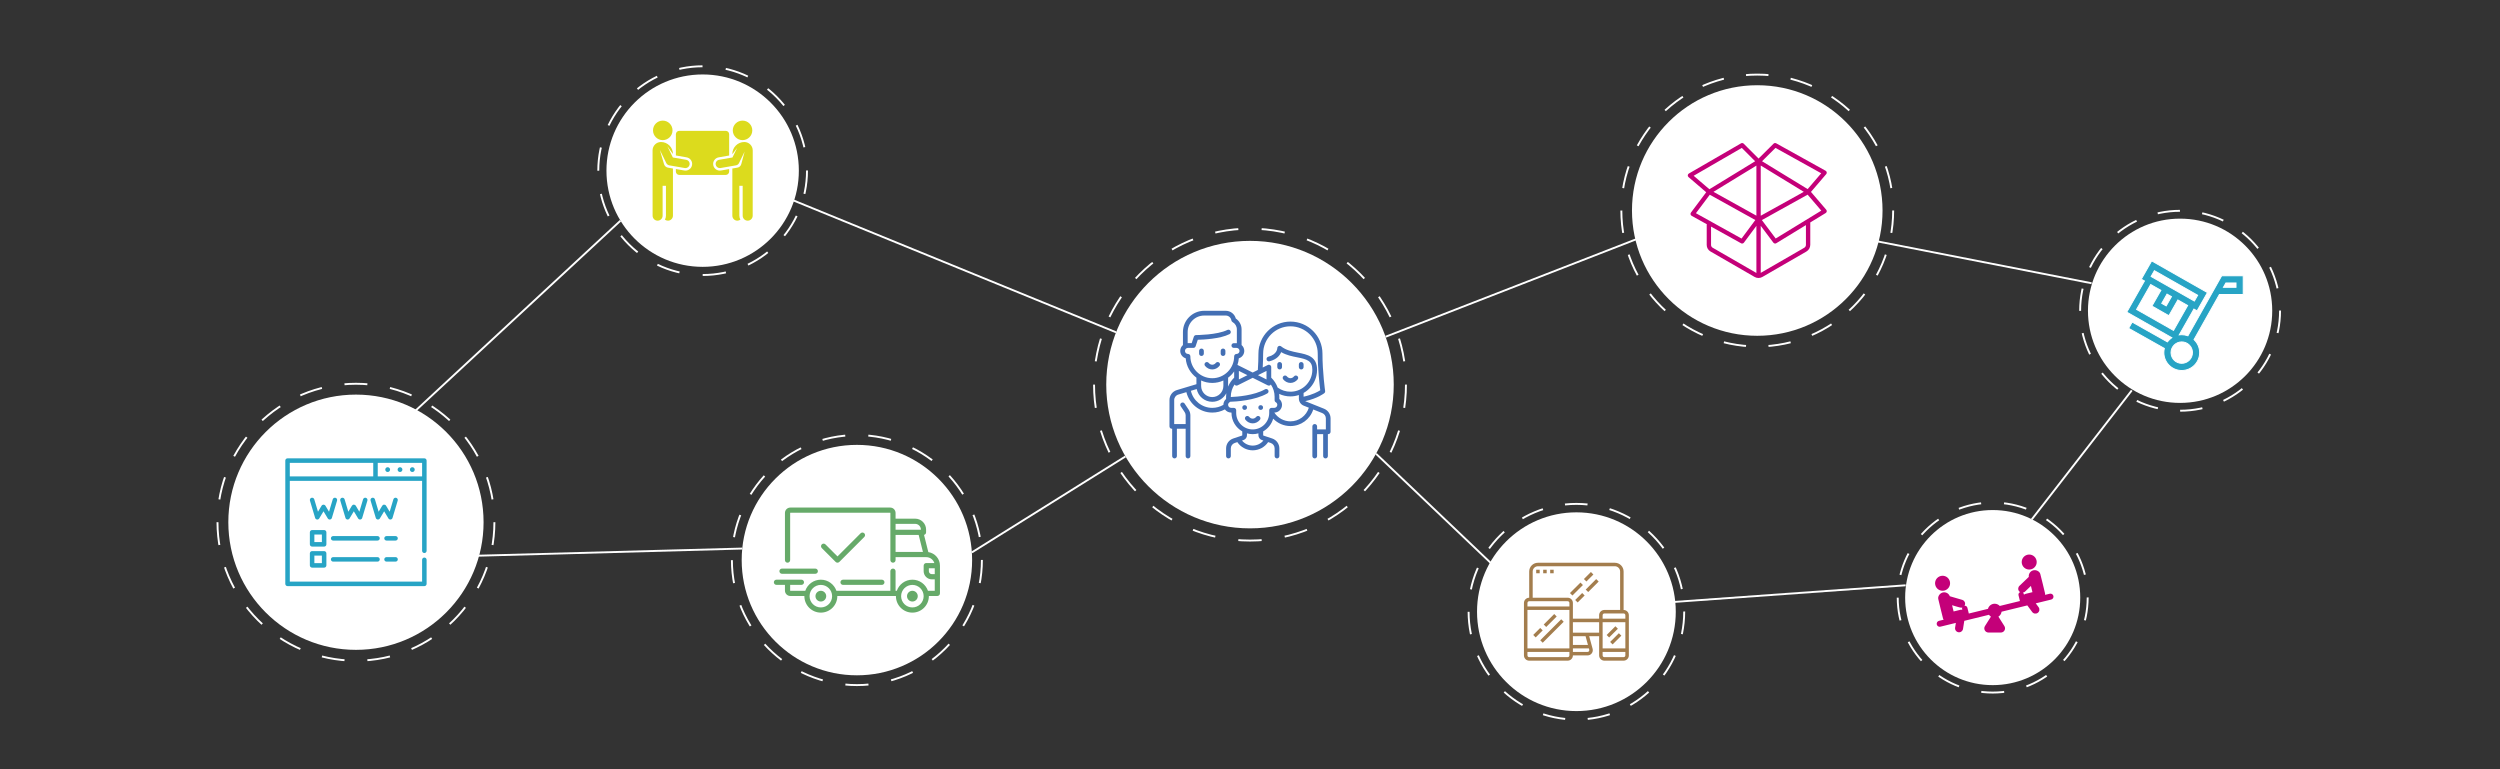 <svg xmlns="http://www.w3.org/2000/svg" width="1300" height="399.998" viewBox="0 0 1300 399.998"><rect x="0" y="0" width="1300" height="399.998" fill="#333333" stroke="none"/><g><circle fill="#fff" cx="185.093" cy="271.559" r="66.365"/><circle stroke="#fff" stroke-miterlimit="10" stroke-dasharray="11.905,11.905" cx="185.093" cy="271.557" r="71.999" fill="none"/><g fill="#27A4C5"><path d="M220.664 238.332h-71.141c-.647 0-1.173.525-1.173 1.174v64.104c0 .648.525 1.174 1.173 1.174h71.141c.648 0 1.173-.525 1.173-1.174v-12.508c0-.646-.525-1.174-1.173-1.174-.647 0-1.172.527-1.172 1.174v11.336h-68.796v-52.379h68.796v36.352c0 .648.525 1.174 1.172 1.174.648 0 1.173-.525 1.173-1.174v-46.904c-.001-.65-.525-1.175-1.173-1.175zm-69.969 2.346h43.388v7.035h-43.388v-7.035zm45.734 7.035v-7.035h23.062v7.035h-23.062zM207.999 242.945c-.689 0-1.251.561-1.251 1.25s.562 1.25 1.251 1.25c.69 0 1.251-.561 1.251-1.25s-.561-1.25-1.251-1.25zM201.588 242.945c-.689 0-1.25.561-1.25 1.25s.561 1.25 1.25 1.25 1.251-.561 1.251-1.25-.561-1.25-1.251-1.25zM214.41 242.945c-.69 0-1.251.561-1.251 1.25s.561 1.25 1.251 1.25 1.25-.561 1.25-1.25-.56-1.25-1.25-1.25zM171.602 270.148c.461-.057.845-.383.978-.826l2.697-9.006c.186-.621-.166-1.273-.787-1.459-.62-.188-1.274.166-1.46.787l-1.935 6.457-1.865-3.113c-.212-.352-.594-.568-1.005-.568-.413 0-.794.217-1.007.568l-1.865 3.113-1.934-6.457c-.186-.621-.839-.973-1.46-.787-.62.186-.973.84-.787 1.461l2.697 9.004c.134.443.517.77.978.826l.146.01c.409 0 .792-.215 1.006-.57l2.226-3.715 2.226 3.715c.238.398.691.619 1.151.56zM180.615 270.148l.146.008c.408 0 .792-.213 1.005-.57l2.226-3.713 2.226 3.713c.238.398.69.619 1.151.562.461-.059.844-.383.978-.828l2.698-9.004c.186-.621-.167-1.275-.787-1.461-.62-.186-1.274.166-1.459.787l-1.935 6.459-1.865-3.113c-.212-.354-.594-.57-1.006-.57-.413 0-.794.217-1.006.57l-1.865 3.113-1.934-6.457c-.186-.621-.839-.975-1.46-.787-.62.186-.972.84-.787 1.459l2.697 9.004c.133.446.516.77.977.828zM206.023 258.855c-.621-.186-1.274.166-1.459.785l-1.935 6.459-1.865-3.113c-.212-.354-.594-.57-1.006-.57s-.794.217-1.006.57l-1.865 3.113-1.935-6.457c-.186-.621-.839-.973-1.46-.787s-.973.84-.787 1.461l2.698 9.002c.133.445.517.77.978.828.461.057.912-.162 1.151-.561l2.226-3.715 2.225 3.715c.214.355.597.57 1.006.57l.146-.01c.461-.059.844-.383.978-.828l2.697-9.004c.186-.62-.166-1.272-.787-1.458zM169.724 276.803c0-.648-.525-1.174-1.172-1.174h-6.254c-.648 0-1.172.525-1.172 1.174v6.254c0 .648.524 1.174 1.172 1.174h6.254c.647 0 1.172-.525 1.172-1.174v-6.254zm-2.346 5.082h-3.909v-3.91h3.909v3.91zM168.551 286.574h-6.254c-.648 0-1.172.525-1.172 1.174v6.254c0 .646.524 1.172 1.172 1.172h6.254c.647 0 1.172-.525 1.172-1.172v-6.254c.001-.648-.524-1.174-1.172-1.174zm-1.173 6.256h-3.909v-3.91h3.909v3.91zM205.687 278.758h-4.69c-.648 0-1.173.525-1.173 1.172 0 .648.525 1.172 1.173 1.172h4.69c.647 0 1.172-.523 1.172-1.172 0-.647-.525-1.172-1.172-1.172zM196.306 278.758h-23.064c-.647 0-1.173.525-1.173 1.172 0 .648.525 1.172 1.173 1.172h23.064c.648 0 1.172-.523 1.172-1.172 0-.647-.524-1.172-1.172-1.172zM205.687 289.701h-4.69c-.648 0-1.173.525-1.173 1.174s.525 1.172 1.173 1.172h4.69c.647 0 1.172-.523 1.172-1.172s-.525-1.174-1.172-1.174zM196.306 289.701h-23.064c-.647 0-1.173.525-1.173 1.174s.525 1.172 1.173 1.172h23.064c.648 0 1.172-.523 1.172-1.172s-.524-1.174-1.172-1.174z"/></g><circle fill="#fff" cx="445.59" cy="291.249" r="59.913"/><circle stroke="#fff" stroke-miterlimit="10" stroke-dasharray="12.01,12.01" cx="445.59" cy="291.249" r="64.999" fill="none"/><path fill="#66AA69" d="M482.73 287.093l-2.237-8.945c.612-.131 1.071-.674 1.071-1.324v-1.441c0-3.133-2.548-5.68-5.68-5.68h-10.188v-2.977c0-1.541-1.254-2.795-2.795-2.795h-51.933c-1.542 0-2.795 1.254-2.795 2.795v24.525c0 .746.606 1.352 1.353 1.352s1.352-.605 1.352-1.352v-24.525c0-.049.041-.09.091-.09h51.933c.049 0 .089.041.089.09v24.525c0 .746.606 1.352 1.353 1.352s1.353-.605 1.353-1.352v-1.533h15.96c1.963 0 3.63 1.289 4.203 3.064h-4.206c-.747 0-1.352.605-1.352 1.354v2.885c0 2.336 1.901 4.238 4.237 4.238h1.533v5.949h-3.537c-1.162-3.354-4.35-5.77-8.094-5.77s-6.933 2.416-8.095 5.77h-.651v-10.188c0-.748-.606-1.354-1.353-1.354-.746 0-1.352.605-1.352 1.354v10.188h-28.059c-1.162-3.354-4.351-5.77-8.095-5.77s-6.933 2.416-8.095 5.77h-7.773c-.05 0-.091-.041-.091-.09v-2.977h5.861c.746 0 1.352-.604 1.352-1.352 0-.746-.605-1.352-1.352-1.352h-12.983c-.747 0-1.353.605-1.353 1.352 0 .748.605 1.352 1.353 1.352h4.418v2.977c0 1.541 1.254 2.795 2.795 2.795h7.306l-.003.09c0 4.723 3.843 8.564 8.565 8.564s8.565-3.842 8.565-8.564l-.003-.09h30.479l-.002.09c0 4.723 3.843 8.564 8.565 8.564s8.565-3.842 8.565-8.564l-.002-.09h4.42c.747 0 1.353-.605 1.353-1.352v-14.428c.001-3.56-2.627-6.519-6.046-7.04zm-17.034-14.686h10.188c1.64 0 2.975 1.334 2.975 2.975v.09h-13.163v-3.065zm0 14.606v-8.836h12.017l2.209 8.836h-14.226zm-38.86 28.851c-3.231 0-5.86-2.629-5.86-5.861s2.629-5.859 5.86-5.859 5.86 2.627 5.86 5.859-2.628 5.861-5.86 5.861zm47.605 0c-3.231 0-5.86-2.629-5.86-5.861s2.629-5.859 5.86-5.859 5.86 2.627 5.86 5.859-2.629 5.861-5.86 5.861zm11.631-17.31h-1.533c-.845 0-1.533-.689-1.533-1.533v-1.533h3.065v3.066h.001zM426.836 307.208c-1.542 0-2.795 1.254-2.795 2.795s1.254 2.795 2.795 2.795 2.795-1.254 2.795-2.795-1.254-2.795-2.795-2.795zM474.441 307.208c-1.541 0-2.794 1.254-2.794 2.795s1.253 2.795 2.794 2.795c1.542 0 2.795-1.254 2.795-2.795s-1.254-2.795-2.795-2.795zM458.573 301.438h-20.196c-.747 0-1.353.605-1.353 1.352 0 .748.605 1.354 1.353 1.354h20.196c.747 0 1.353-.605 1.353-1.354-.001-.746-.606-1.352-1.353-1.352zM423.952 295.667h-17.312c-.746 0-1.352.605-1.352 1.354 0 .746.605 1.352 1.352 1.352h17.312c.746 0 1.352-.605 1.352-1.352 0-.749-.606-1.354-1.352-1.354zM449.431 277.31c-.528-.527-1.384-.527-1.912 0l-12.027 12.027-6.256-6.256c-.529-.529-1.385-.529-1.913 0-.528.527-.528 1.385 0 1.912l7.212 7.213c.264.264.611.396.957.396s.692-.133.956-.396l12.983-12.982c.528-.53.528-1.385 0-1.914z"/><circle fill="#fff" cx="819.729" cy="318.09" r="51.673"/><circle stroke="#fff" stroke-miterlimit="10" stroke-dasharray="11.738,11.738" cx="819.729" cy="318.088" r="56.06" fill="none"/><path fill="#A37D4D" d="M844.274 317.18v-20c0-2.506-2.039-4.545-4.545-4.545h-40.001c-2.506 0-4.546 2.039-4.546 4.545v13.637c-1.504 0-2.727 1.223-2.727 2.727v27.273c0 1.504 1.223 2.729 2.727 2.729h20.001c1.503 0 2.728-1.225 2.728-2.729h7.619c.857 0 1.646-.389 2.167-1.07.52-.682.689-1.547.464-2.375l-1.786-6.555h5.173v10c0 1.504 1.223 2.729 2.727 2.729h10c1.504 0 2.728-1.225 2.728-2.729v-20.908c-.002-1.507-1.225-2.729-2.729-2.729zm-28.181 23.636c0 .502-.409.91-.91.91h-20.001c-.5 0-.908-.408-.908-.91v-1.818h21.819v1.818zm0-3.636h-21.819v-20h21.819v20zm0-21.819h-21.819v-1.818c0-.5.408-.908.908-.908h20.001c.501 0 .91.408.91.908v1.818zm10.314 22.491c.075.273.019.562-.155.789-.173.229-.436.357-.722.357h-7.619v-1.818h8.313l.183.672zm-8.496-2.491v-4.545h6.577l1.241 4.545h-7.818zm13.636-6.363h-13.637v-5.455h13.637v5.455zm0-9.09v1.818h-13.637v-8.184c0-1.504-1.225-2.727-2.728-2.727h-18.182v-13.635c0-1.504 1.224-2.727 2.728-2.727h40.001c1.503 0 2.728 1.223 2.728 2.727v20h-8.183c-1.504 0-2.727 1.222-2.727 2.728zm13.636 20.908c0 .502-.408.91-.909.91h-10c-.501 0-.909-.408-.909-.91v-1.818h11.818v1.818zm0-3.636h-11.818v-13.637h11.818v13.637zm0-15.453h-11.818v-1.818c0-.502.408-.91.909-.91h10c.501 0 .909.408.909.91v1.818zM802.197 327.819l-3.637 3.637-1.285-1.285 3.637-3.637zM813.123 323.315l-10.908 10.911-1.287-1.287 10.908-10.911zM809.482 320.577l-5.455 5.453-1.285-1.286 5.455-5.453zM841.299 326.94l-4.544 4.545-1.287-1.287 4.544-4.545zM843.104 330.552l-4.545 4.545-1.286-1.286 4.545-4.545zM823.119 304.215l-5.455 5.453-1.285-1.286 5.455-5.453zM831.308 302.407l-5.454 5.455-1.287-1.287 5.454-5.455zM824.017 309.645l-3.635 3.636-1.286-1.286 3.635-3.636zM828.564 298.733l-3.644 3.644-1.287-1.287 3.644-3.644zM798.82 296.271h1.818v1.818h-1.818zM802.456 296.271h1.819v1.818h-1.819zM806.092 296.271h1.817v1.818h-1.817z"/><circle fill="#fff" cx="1133.65" cy="161.602" r="47.91"/><circle stroke="#fff" stroke-miterlimit="10" stroke-dasharray="11.66,11.66" cx="1133.65" cy="161.6" r="51.977" fill="none"/><path fill="#27A4C5" d="M1134.51 192.666c-5.133 0-9.309-4.175-9.309-9.307 0-.673.073-1.348.219-2.005l.04-.181-18.563-10.445 1.832-3.257 18.328 10.312.133-.167c.533-.676 1.152-1.273 1.842-1.775l.312-.229-23.423-13.305 9.199-16.196-1.646-.935 5.405-9.516 29.003 16.473-5.405 9.517-1.646-.935-7.62 13.416.476-.043c.271-.024.545-.037.823-.037 1.027 0 2.038.168 3.005.499l.197.067 17.56-31.21h11.196v9.734l-12.387.006-13.189 23.44.137.135c1.799 1.767 2.789 4.123 2.789 6.636 0 5.133-4.176 9.308-9.308 9.308zm0-14.875c-1.478 0-2.869.573-3.919 1.614-1.065 1.057-1.651 2.461-1.651 3.954l.004.145c.114 3.071 2.559 5.425 5.566 5.425 3.07 0 5.568-2.498 5.568-5.569 0-1.067-.306-2.106-.884-3.005-.837-1.302-2.186-2.204-3.698-2.476-.327-.059-.659-.088-.986-.088zm-23.493-16.889l19.211 10.912 7.353-12.945-5.085-2.888-4.672 8.196-8.82-5.029 4.663-8.183-5.297-3.008-7.353 12.945zm13.086-3.15l2.325 1.326 2.747-4.82-2.326-1.325-2.746 4.819zm-5.532-13.98l22.503 12.78 1.712-3.014-22.502-12.781-1.713 3.015zm37.613 5.637l6.547-.002v-2.261h-5.274l-1.273 2.263z"/><path fill="#fff" d="M1118.973 136.002l20.4 11.587 6.956 3.951 1.212.688-5.158 9.082-1.211-.688-.435-.247-.247.435-7.261 12.783-.473.832.953-.087c.262-.024.531-.036.8-.036 1 0 1.983.163 2.924.485l.394.136.204-.363 17.386-30.901h10.801v9.234l-11.99.006h-.293l-.143.255-13.024 23.146-.188.334.273.268c1.751 1.72 2.715 4.014 2.715 6.458 0 4.994-4.063 9.057-9.058 9.057s-9.059-4.062-9.059-9.057c0-.655.071-1.312.213-1.951l.08-.361-.323-.182-18.185-10.231 1.587-2.822 17.925 10.085.373.21.265-.336c.519-.657 1.122-1.239 1.793-1.728l.625-.457-.673-.382-22.869-12.99 8.952-15.762.247-.435-.435-.247-1.212-.688 5.159-9.081m22.194 20.892l.247-.435 1.465-2.579.247-.435-.435-.247-1.646-.935-4.835-2.747-15.586-8.853-.435-.247-.247.435-1.466 2.58-.247.435.435.247 1.646.936 18.775 10.663 1.647.935.435.247m14.59-7.235h.854l5.869-.002h.5v-2.761h-5.671l-.143.255-.991 1.763-.418.745m-25.435 22.496l.247-.435 7.105-12.511.247-.435-.435-.247-4.65-2.641-.435-.247-.247.434-4.424 7.763-8.387-4.781 4.416-7.749.248-.435-.436-.247-4.862-2.761-.435-.247-.247.435-7.105 12.51-.247.435.435.247 18.776 10.665.436.247m-3.801-12.735l.248-.435 2.5-4.386.247-.435-.435-.248-1.891-1.078-.435-.247-.248.434-2.499 4.385-.247.435.434.248 1.891 1.079.435.248m7.989 29.759c3.208 0 5.818-2.61 5.818-5.819 0-1.115-.319-2.201-.923-3.141-.875-1.359-2.284-2.302-3.865-2.586-.342-.061-.688-.092-1.03-.092-1.544 0-2.999.6-4.096 1.688-1.112 1.103-1.725 2.57-1.725 4.131l.004.154.002.066c.119 3.14 2.673 5.599 5.815 5.599m-15.724-53.859l-5.652 9.95 1.646.935-9.199 16.196 23.304 13.237c-.71.518-1.347 1.133-1.891 1.822l-18.36-10.33-2.077 3.693 18.62 10.477c-.146.663-.225 1.353-.225 2.059 0 5.27 4.288 9.557 9.559 9.557 5.27 0 9.558-4.287 9.558-9.557 0-2.666-1.098-5.079-2.864-6.814l13.024-23.146 12.49-.006v-10.234h-11.593l-17.529 31.156c-.969-.332-2.007-.513-3.086-.513-.286 0-.567.013-.846.038l7.261-12.783 1.646.935 5.652-9.951-1.646-.935-6.956-3.951-20.836-11.835zm22.194 20.892l-1.647-.935-18.775-10.663-1.646-.936 1.466-2.58 15.586 8.853 4.835 2.747 1.646.935-1.465 2.579zm15.632-7.053l.991-1.763h4.878v1.761l-5.869.002zm-26.478 22.315l-18.776-10.665 7.105-12.51 4.862 2.761-4.663 8.183 9.255 5.276 4.672-8.196 4.65 2.641-7.105 12.51zm-3.8-12.737l-1.891-1.079 2.499-4.385 1.892 1.078-2.5 4.386zm8.176 29.942c-2.866 0-5.208-2.276-5.314-5.117l-.006-.202c0-1.476.604-2.812 1.577-3.776.961-.953 2.285-1.542 3.743-1.542.32 0 .636.029.942.084 1.479.266 2.747 1.145 3.532 2.364.533.829.844 1.813.844 2.87.001 2.933-2.385 5.319-5.318 5.319z"/><circle fill="#fff" cx="365.378" cy="88.738" r="50.023"/><circle stroke="#fff" stroke-miterlimit="10" stroke-dasharray="12.175,12.175" cx="365.378" cy="88.736" r="54.269" fill="none"/><g fill="#DCDB1D"><path d="M370.887 85.832c-.327-1.89.937-3.688 2.828-4.016l5.447-.945v-11.065c0-.979-.794-1.771-1.772-1.771h-24.163c-.979 0-1.772.791-1.772 1.771v11.04l5.586.971c1.89.328 3.155 2.126 2.827 4.016-.328 1.889-2.125 3.156-4.014 2.827l-4.401-.764v1.297c0 .978.794 1.772 1.772 1.772h24.164c.979 0 1.772-.795 1.772-1.772v-1.273l-4.262.739c-1.886.329-3.684-.938-4.012-2.827z"/><path d="M347.331 87.179c-.997-.172-1.761-.9-2.031-1.81l-2.203-7.472 3.372 6.899c.306.626.894 1.066 1.579 1.185l8.03 1.395c.125.021.25.032.374.032 1.034 0 1.953-.743 2.135-1.799.205-1.182-.587-2.306-1.767-2.509l-6.937-1.205-2.886-5.902 2.942 4.1v-.014c0-3.443-2.79-6.234-6.233-6.234-2.412 0-4.369 1.957-4.369 4.37l.02 33.934c0 1.439 1.167 2.604 2.604 2.604s2.604-1.165 2.604-2.604v-15.52h1.736v15.52c0 .75-.208 1.446-.542 2.061.438.337.98.544 1.573.544 1.438 0 2.604-1.165 2.604-2.604l.003-24.516-2.114-.367-.494-.088z"/><path d="M344.636 72.868c2.803 0 5.075-2.271 5.075-5.072 0-2.805-2.272-5.074-5.075-5.074-2.804 0-5.074 2.27-5.074 5.074 0 2.802 2.271 5.072 5.074 5.072z"/><path d="M387.051 73.845c-3.442 0-6.233 2.791-6.233 6.234v.127l2.499-3.304-2.441 4.993-6.938 1.205c-1.179.203-1.971 1.327-1.766 2.509.183 1.056 1.101 1.799 2.134 1.799.125 0 .249-.011.375-.033l8.029-1.394c.685-.118 1.273-.559 1.578-1.185l2.927-5.988-1.757 6.561c-.257.961-1.045 1.639-1.966 1.799l-.559.098-2.114.367.003 24.516c0 1.439 1.166 2.604 2.604 2.604.593 0 1.136-.208 1.573-.544-.334-.614-.543-1.311-.543-2.061v-15.52h1.736v15.52c0 1.439 1.167 2.604 2.604 2.604 1.438 0 2.604-1.165 2.604-2.604l.02-22.153v-11.78c-.001-2.413-1.956-4.37-4.369-4.37z"/><path d="M386.121 72.868c2.804 0 5.074-2.271 5.074-5.072 0-2.805-2.271-5.074-5.074-5.074s-5.075 2.27-5.075 5.074c0 2.802 2.272 5.072 5.075 5.072z"/></g><circle fill="#fff" cx="913.774" cy="109.465" r="65.146"/><circle stroke="#fff" stroke-miterlimit="10" stroke-dasharray="11.686,11.686" cx="913.774" cy="109.465" r="70.676" fill="none"/><path fill="#C40079" d="M949.645 109.066l-7.947-9.271 7.947-9.271c.221-.254.314-.602.254-.933-.061-.336-.266-.623-.562-.788l-25.728-14.289c-.436-.243-.981-.171-1.34.182l-7.814 7.749-7.743-7.743c-.358-.364-.921-.436-1.361-.177l-27.155 15.718c-.314.182-.524.507-.558.871-.033.369.11.723.392.965l9.199 7.887-7.941 10.583c-.193.259-.271.596-.198.915.065.32.27.589.557.75l7.908 4.396c-.033.104-.066.215-.066.336v10.445c0 1.379.739 2.669 1.936 3.364l22.986 13.269c.617.354 1.312.535 2.008.535l.016-.006.017.006.039-.006c.667-.011 1.335-.188 1.93-.529l22.915-13.229c1.24-.718 2.007-2.052 2.007-3.48v-11.642l8.035-4.909c.281-.177.475-.462.529-.788.047-.326-.047-.662-.262-.91zm-36.321 3.082l-22.318-12.397 22.318-13.638v26.035zm2.256-26.079l22.391 13.682-22.391 12.437v-26.119zm7.676-9.166l23.774 13.203-7.048 8.222-23.72-14.492 6.994-6.933zm-17.526.011l6.943 6.943-23.797 14.549-8.173-7.004 25.027-14.488zm-16.654 24.349l23.686 13.152-7.163 9.635-23.726-13.181 7.203-9.606zm1.477 27.535c-.496-.292-.811-.827-.811-1.406v-9.562l15.623 8.675c.172.1.359.142.547.142.347 0 .688-.158.909-.45l6.502-8.747v24.49l-22.77-13.142zm48.53-1.484c0 .622-.336 1.208-.882 1.522l-22.622 13.064v-24.475l6.579 8.769c.221.298.562.45.904.45.204 0 .408-.054.59-.164l15.431-9.43v10.264zm-15.733-3.292l-7.181-9.579 23.786-13.214 7.108 8.3-23.713 14.493zm0 0"/><circle fill="#fff" cx="1036.202" cy="310.746" r="45.522"/><circle stroke="#fff" stroke-miterlimit="10" stroke-dasharray="11.932,11.932" cx="1036.203" cy="310.748" r="49.387" fill="none"/><g fill="#C40079"><path d="M1011.07 307.087c2.093-.514 3.375-2.625 2.861-4.719-.512-2.095-2.624-3.376-4.718-2.863-2.095.513-3.376 2.626-2.863 4.719.514 2.094 2.625 3.375 4.72 2.863z"/><path d="M1056.115 296.057c2.094-.512 3.374-2.625 2.861-4.718-.514-2.095-2.625-3.375-4.717-2.862-2.096.513-3.376 2.624-2.863 4.719.514 2.093 2.625 3.374 4.719 2.861z"/><path d="M1067.769 309.879c-.205-.839-1.061-1.35-1.888-1.146l-2.427.595c.041-.226.026-.462-.012-.7-.121-.507-2.292-9.598-2.471-10.086-.323-1.375-2.068-2.36-3.663-1.973-1.552.381-2.53 1.862-2.34 3.411l-4.856 4.658c-.83.796-.857 2.113-.062 2.944.132.137.295.217.451.309-.654.25-1.05.933-.878 1.631l.736 3.012-10.479 2.564c-.665-.71-1.604-1.16-2.653-1.16-1.672 0-3.064 1.131-3.493 2.666l-9.951 2.437-.738-3.012c-.17-.689-.818-1.116-1.504-1.043.091-.149.179-.302.23-.478.322-1.104-.312-2.26-1.414-2.582l-6.461-1.889c-.547-1.462-2.093-2.329-3.653-1.945-1.573.387-2.684 2.062-2.337 3.438.067.499 2.469 10.091 2.469 10.091.077.228.172.444.312.626l-2.424.594c-.838.205-1.351 1.05-1.146 1.887.207.844 1.058 1.35 1.888 1.146l8.04-1.969-.393 2.483c-.179 1.136.596 2.201 1.731 2.381 1.144.179 2.203-.602 2.381-1.73l.665-4.207 12.834-3.143c.274.385.62.711 1.019.964l-3.111 4.918c-.426.673-.451 1.522-.068 2.22.384.696 1.116 1.129 1.911 1.129h6.426c.795 0 1.527-.433 1.91-1.129.385-.697.357-1.547-.066-2.22l-3.112-4.918c.882-.561 1.497-1.486 1.647-2.568l13.381-3.275 2.531 3.423c.684.923 1.986 1.118 2.912.436.924-.684 1.119-1.986.436-2.911l-1.494-2.021 8.038-1.969c.838-.207 1.35-1.052 1.146-1.889zm-11.686-5.198l.794 3.243-3.537.867c-.332.081-.632.242-.881.462l-.099-.401c-.069-.288-.241-.514-.445-.697.391-.07.772-.216 1.081-.512l3.087-2.962zm-36.308 11.325c.205 0 .404-.039.596-.097-.087.247-.129.515-.062.79l.099.4c-.321-.079-.661-.083-.994-.002l-3.539.865-.793-3.243c.486.143 4.227 1.287 4.693 1.287z"/></g><path stroke="#fff" stroke-miterlimit="10" fill="none" d="M322.647 114.753l-106.987 99.175M247.498 288.996l138.477-3.746M412.364 104.143l167.99 68.658"/><circle fill="#fff" cx="649.998" cy="199.999" r="74.749"/><circle stroke="#fff" stroke-miterlimit="10" stroke-dasharray="12.132,12.132" cx="650" cy="199.999" r="81.095" fill="none"/><path fill="#436FB4" d="M633.95 188.531c-.526-.427-1.298-.346-1.726.181-.495.611-1.153.947-1.851.947s-1.355-.337-1.851-.947c-.427-.526-1.2-.606-1.726-.181-.527.427-.607 1.2-.181 1.727.957 1.179 2.326 1.855 3.757 1.855s2.8-.677 3.757-1.855c.428-.527.348-1.3-.179-1.727zM624.766 181.248c-.678 0-1.228.55-1.228 1.228v1.401c0 .678.55 1.227 1.228 1.227.677 0 1.227-.549 1.227-1.227v-1.401c0-.678-.55-1.228-1.227-1.228zM635.981 181.248c-.678 0-1.227.55-1.227 1.228v1.401c0 .678.549 1.227 1.227 1.227s1.228-.549 1.228-1.227v-1.401c-.001-.678-.55-1.228-1.228-1.228zM674.606 195.541c-.526-.427-1.299-.346-1.727.181-.495.61-1.152.947-1.851.947s-1.354-.337-1.851-.947c-.427-.526-1.199-.607-1.726-.181s-.607 1.2-.181 1.726c.957 1.18 2.326 1.856 3.757 1.856 1.432 0 2.8-.677 3.757-1.856.429-.526.347-1.299-.178-1.726zM665.421 188.258c-.678 0-1.228.549-1.228 1.227v1.402c0 .678.55 1.227 1.228 1.227s1.227-.549 1.227-1.227v-1.402c0-.678-.549-1.227-1.227-1.227zM676.637 188.258c-.679 0-1.228.549-1.228 1.227v1.402c0 .678.549 1.227 1.228 1.227.677 0 1.227-.549 1.227-1.227v-1.402c0-.678-.55-1.227-1.227-1.227zM688.468 212.522l-9.613-3.845-.149-.073c6.64-1.511 9.784-4.037 9.924-4.151.332-.272.498-.697.438-1.123-.014-.097-1.39-9.838-1.39-19.453 0-9.18-7.469-16.648-16.648-16.648s-16.648 7.469-16.648 16.648c0 2.516-.113 5.592-.3 8.504l-2.679 1.34-7.862-3.932-.07-.029c.374-1.09.619-2.239.709-3.432 1.645-.509 2.844-2.043 2.844-3.853 0-1.219-.545-2.312-1.402-3.052v-8.164c0-2.255-1.14-4.365-3.008-5.634-.634-2.353-2.747-4.005-5.229-4.005h-11.216c-6.088 0-11.04 4.953-11.04 11.041v6.762c-.857.739-1.402 1.832-1.402 3.052 0 1.81 1.198 3.344 2.843 3.853.31 4.119 2.433 7.738 5.569 10.067v3.392l-10.147 3.044c-2.316.695-3.872 2.786-3.872 5.204v13.693c0 .678.549 1.228 1.227 1.228h.176v14.194c0 .677.549 1.227 1.227 1.227s1.228-.55 1.228-1.227v-14.194h4.556v14.194c0 .677.549 1.227 1.227 1.227s1.227-.55 1.227-1.227v-21.158c0-1.076-.315-2.118-.912-3.014l-2.098-3.146c-.376-.564-1.138-.716-1.701-.341-.564.376-.716 1.138-.34 1.702l2.097 3.146c.327.49.501 1.062.501 1.651v4.51h-5.958v-12.467c0-1.326.854-2.473 2.123-2.854l4.212-1.264c1.467 6.143 7.038 10.626 13.467 10.626 2.31 0 4.553-.569 6.562-1.653.733 1.002 1.918 1.653 3.252 1.653h.175v.175c0 4.114 2.263 7.707 5.607 9.605v2.002c0 .075-.048.142-.119.166l-4.577 1.525c-2.222.74-3.715 2.812-3.715 5.154v3.979c0 .677.549 1.227 1.227 1.227s1.228-.55 1.228-1.227v-3.979c0-1.284.818-2.42 2.037-2.826l1.346-.448c1.78 2.655 4.775 4.273 8.007 4.273 3.235 0 6.228-1.617 8.008-4.273l1.346.448c1.218.406 2.037 1.542 2.037 2.826v3.979c0 .677.549 1.227 1.227 1.227s1.228-.55 1.228-1.227v-3.979c0-2.343-1.493-4.414-3.715-5.154l-4.578-1.525c-.07-.023-.119-.091-.119-.166v-2.001c2.504-1.423 4.4-3.794 5.195-6.623 2.318 2.426 5.557 3.853 8.999 3.853 5.433 0 10.201-3.513 11.843-8.627l4.685 1.873c1.138.455 1.872 1.541 1.872 2.766v5.739h-4.556v-1.577c0-.677-.55-1.227-1.227-1.227-.678 0-1.228.55-1.228 1.227v15.422c0 .678.55 1.227 1.228 1.227.677 0 1.227-.549 1.227-1.227v-11.388h3.153v11.391c0 .678.55 1.227 1.228 1.227s1.227-.549 1.227-1.227v-11.391h.175c.326 0 .638-.129.868-.359s.359-.542.359-.867v-6.967c-.009-2.235-1.349-4.214-3.423-5.045zm-31.634-28.645c0-7.827 6.368-14.194 14.194-14.194 7.827 0 14.194 6.367 14.194 14.194 0 8.24.992 16.568 1.314 19.057-1.1.719-3.915 2.303-8.674 3.345v-1.953c.652-.369 1.275-.791 1.862-1.265 2.415-1.951 4.121-4.686 4.804-7.696.229-1.003.344-2.038.344-3.076 0-6.935-5.016-7.931-9.866-8.894-3.086-.612-6.278-1.246-8.819-3.279-.368-.295-.873-.353-1.298-.147-.425.204-.695.634-.695 1.105 0 .033-.054 3.262-4.679 4.418-.657.164-1.057.83-.893 1.487.164.658.83 1.057 1.488.893 3.87-.967 5.449-3.139 6.094-4.771 2.66 1.577 5.641 2.169 8.324 2.701 5.184 1.029 7.89 1.785 7.89 6.487 0 .855-.095 1.707-.282 2.532-.562 2.476-1.967 4.725-3.954 6.331-2.045 1.653-4.519 2.526-7.154 2.526-2.401 0-4.688-.736-6.629-2.129-.711-1.94-1.853-3.715-3.359-5.178v-5.485c0-.426-.22-.82-.582-1.044-.362-.223-.813-.243-1.193-.054l-2.649 1.324c.145-2.553.218-4.983.218-7.235zm1.752 8.995v4.44l-4.44-2.22 4.44-2.22zm-14.369 0l4.441 2.221-4.441 2.22v-4.441zm-6.659 13.436v1.165c-.879.759-1.402 1.869-1.402 3.04-1.747 1.033-3.732 1.577-5.782 1.577-5.338 0-9.955-3.756-11.11-8.879l3.031-.909c.748 3.777 4.085 6.635 8.079 6.635 3.171 0 5.928-1.803 7.304-4.436-.08.596-.12 1.199-.12 1.807zm-12.968-5.611v-2.842c1.762.813 3.72 1.268 5.783 1.268 2.062 0 4.022-.454 5.782-1.268v2.844c0 3.188-2.594 5.783-5.782 5.783-3.183 0-5.773-2.586-5.782-5.767l-.001-.018zm5.784-4.028c-6.281 0-11.391-5.109-11.391-11.39 0-.678-.549-1.228-1.227-1.228-.869 0-1.577-.707-1.577-1.576 0-.87.708-1.577 1.577-1.577h2.804c.528 0 .997-.338 1.164-.839l1.126-3.379c2.819-.063 11.561-.46 16.483-2.921.606-.304.852-1.041.549-1.646-.303-.606-1.04-.852-1.646-.549-5.28 2.641-16.165 2.674-16.274 2.674-.528.001-.997.339-1.164.839l-1.122 3.367h-1.919l-.175.004v-5.786c0-4.734 3.852-8.587 8.587-8.587h11.215c1.465 0 2.695 1.056 2.928 2.511.059.37.282.692.608.877 1.386.781 2.246 2.235 2.246 3.797v7.188l-.175-.004h-1.401c-.679 0-1.228.549-1.228 1.227s.549 1.228 1.228 1.228h1.401c.869 0 1.577.707 1.577 1.576 0 .87-.708 1.577-1.577 1.577-.678 0-1.227.55-1.227 1.228 0 6.28-5.11 11.389-11.39 11.389zm8.236 4.031v-4.305c1.221-.907 2.288-2.008 3.153-3.261v3.236c-1.374 1.334-2.444 2.928-3.162 4.67l.009-.34zm18.351 28.381c-1.352 1.65-3.38 2.636-5.56 2.636-2.176 0-4.207-.986-5.559-2.636l.782-.261c1.076-.358 1.798-1.361 1.798-2.494v-.979c.948.267 1.946.412 2.979.412s2.031-.146 2.979-.412v.979c0 1.133.722 2.136 1.797 2.494l.784.261zm4.254-16.991c-.678 0-1.227.55-1.227 1.228v1.401c0 4.735-3.852 8.587-8.587 8.587-4.734 0-8.586-3.852-8.586-8.587v-1.401c0-.678-.55-1.228-1.227-1.228h-1.402c-.869 0-1.577-.707-1.577-1.576 0-.56.296-1.066.792-1.354.111-.064.208-.146.291-.239 3.033-.087 12.865-.658 19.327-4.351.589-.336.793-1.086.457-1.675-.336-.588-1.086-.792-1.674-.456-5.661 3.234-14.557 3.882-17.791 4.012v-.143c0-2.282.691-4.492 1.943-6.355.098.155.229.29.391.39.197.122.42.184.645.184.188 0 .376-.044.549-.13l7.862-3.932 7.863 3.932c.173.086.361.13.549.13.225 0 .448-.062.646-.184.161-.1.292-.234.39-.39 1.252 1.863 1.943 4.073 1.943 6.355v1.791c0 .437.231.841.61 1.061.496.288.792.795.792 1.354 0 .869-.708 1.576-1.577 1.576h-1.402zm9.814 7.01c-3.397 0-6.548-1.729-8.383-4.557 2.209-.015 4.002-1.816 4.002-4.029 0-1.172-.522-2.282-1.401-3.04v-1.166c0-.494-.026-.985-.079-1.472 1.819.854 3.807 1.297 5.861 1.297 1.496 0 2.976-.248 4.381-.717v1.797c0 1.658.995 3.127 2.534 3.742l2.646 1.059c-1.269 4.193-5.141 7.086-9.561 7.086zM654.979 216.57c-.526-.428-1.299-.347-1.726.18-.496.611-1.153.947-1.852.947-.697 0-1.354-.336-1.851-.947-.427-.526-1.199-.607-1.726-.18-.526.426-.606 1.199-.18 1.726.956 1.18 2.325 1.855 3.756 1.855 1.432 0 2.8-.676 3.757-1.855.428-.526.348-1.3-.178-1.726z"/><circle fill="#436FB4" cx="647.219" cy="211.92" r="1.227"/><circle fill="#436FB4" cx="655.563" cy="211.92" r="1.227"/><path stroke="#fff" stroke-miterlimit="10" fill="none" d="M720.5 175.109l133.332-51.858M775.904 293.422l-60.359-57.469M505.366 287.248l79.872-49.902M870.123 313.037l120.808-8.682M1056.513 270.098l52.016-67.11M1087.626 147.289l-112.794-22.041"/></g></svg>